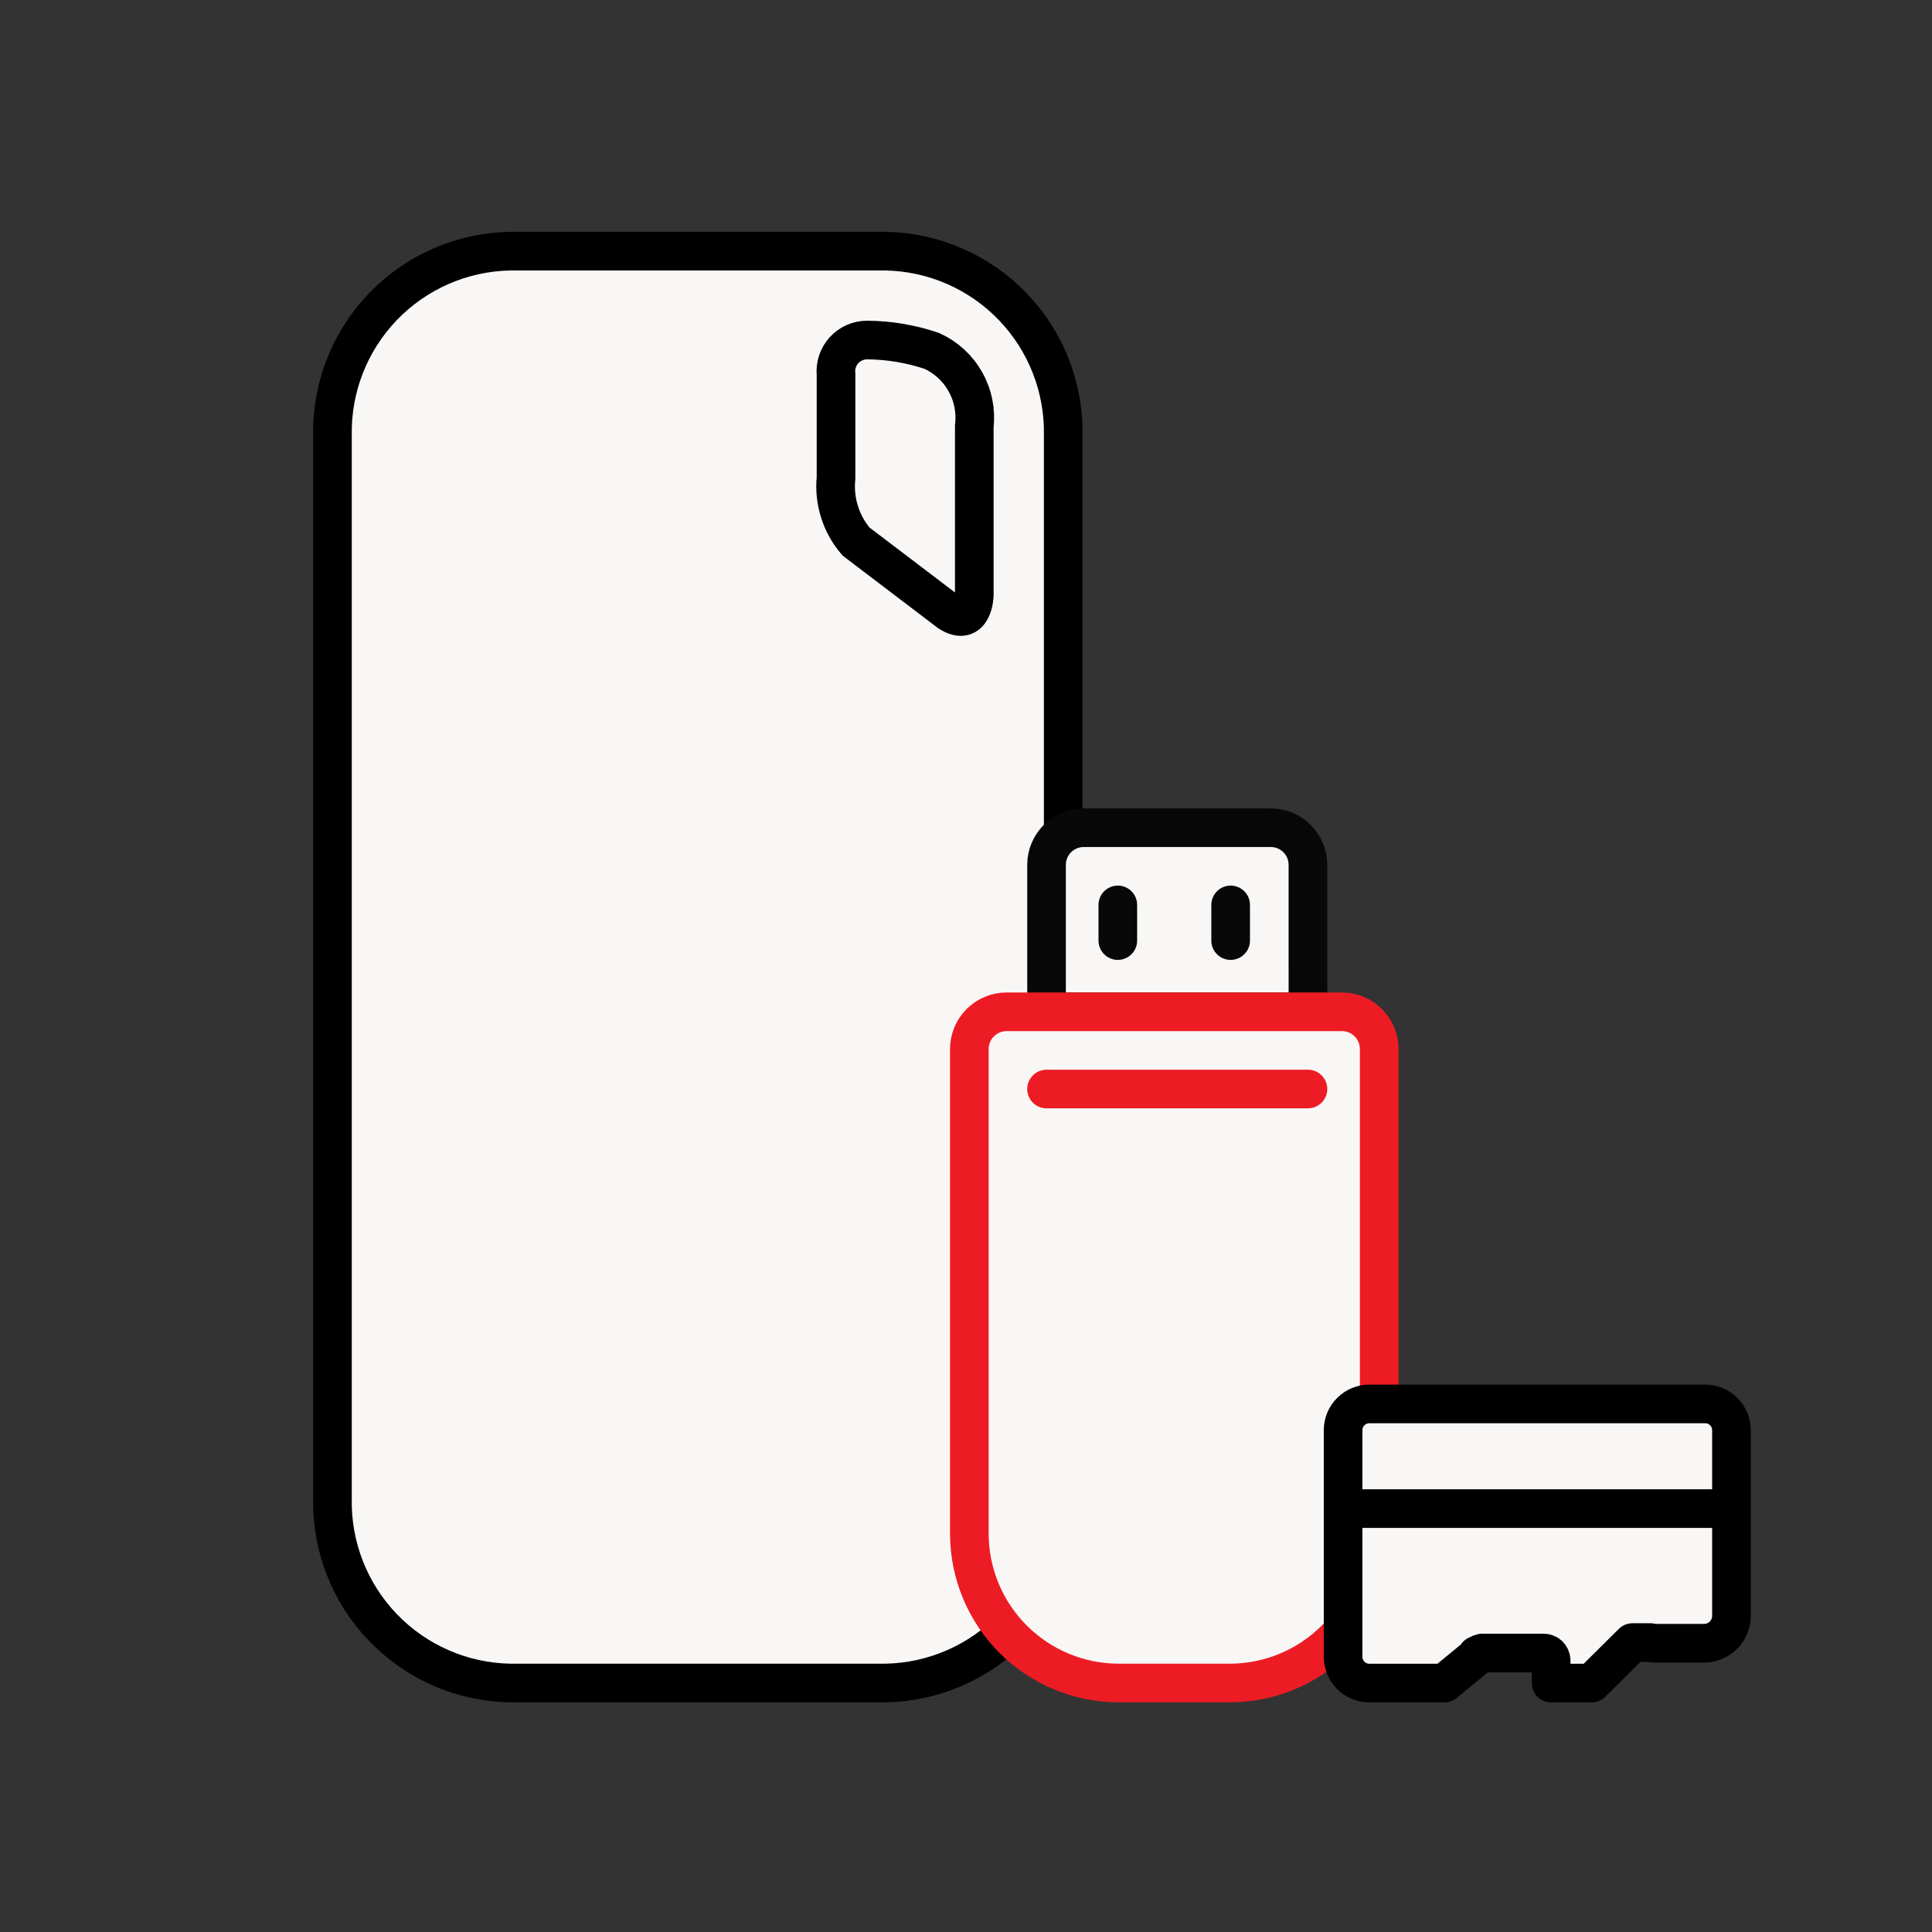 <svg width="100" height="100" viewBox="0 0 100 100" fill="none" xmlns="http://www.w3.org/2000/svg">
<rect x="0" y="0" width="100" height="100" fill="#333333" stroke="none"/>
<path d="M45.852 87.112H26.388C23.905 87.064 21.543 86.031 19.822 84.242C18.101 82.452 17.16 80.052 17.208 77.569V22.543C17.16 20.061 18.101 17.661 19.822 15.871C21.543 14.081 23.905 13.049 26.388 13L45.852 13C48.334 13.048 50.696 14.081 52.418 15.871C54.14 17.66 55.08 20.061 55.032 22.543V77.569C55.08 80.052 54.14 82.452 52.418 84.242C50.696 86.031 48.334 87.064 45.852 87.112Z" fill="#F9F7F6" stroke="black" stroke-width="2" stroke-miterlimit="8"/>
<path d="M44.887 17.6C46.026 17.608 47.156 17.799 48.235 18.164C48.966 18.498 49.572 19.055 49.966 19.756C50.361 20.456 50.523 21.263 50.429 22.061V30.806C50.429 30.806 50.386 32.497 49.134 31.698L44.304 28.027C43.919 27.577 43.629 27.053 43.452 26.488C43.274 25.922 43.213 25.327 43.272 24.737V19.373C43.25 19.148 43.276 18.921 43.347 18.707C43.418 18.492 43.534 18.295 43.686 18.128C43.838 17.961 44.023 17.828 44.23 17.737C44.437 17.646 44.661 17.599 44.887 17.6Z" fill="#F9F7F6" stroke="black" stroke-width="2" stroke-miterlimit="8"/>
<path d="M67.699 52.372H54.169V44.748C54.17 44.496 54.222 44.246 54.321 44.014C54.419 43.781 54.563 43.571 54.743 43.394C54.923 43.217 55.136 43.077 55.37 42.982C55.604 42.887 55.854 42.84 56.107 42.842H65.766C66.274 42.839 66.763 43.038 67.126 43.395C67.488 43.753 67.694 44.239 67.698 44.748L67.699 52.372Z" fill="#F9F7F6" stroke="#080808" stroke-width="2" stroke-miterlimit="10" stroke-linecap="round" stroke-linejoin="round"/>
<path d="M57.858 46.838V48.684Z" fill="#F9F7F6"/>
<path d="M57.858 46.838V48.684" stroke="#080808" stroke-width="2" stroke-miterlimit="10" stroke-linecap="round" stroke-linejoin="round"/>
<path d="M63.698 46.838V48.684Z" fill="#F9F7F6"/>
<path d="M63.698 46.838V48.684" stroke="#080808" stroke-width="2" stroke-miterlimit="10" stroke-linecap="round" stroke-linejoin="round"/>
<path d="M69.46 52.37C69.713 52.37 69.964 52.42 70.198 52.517C70.432 52.614 70.644 52.757 70.823 52.936C71.002 53.115 71.144 53.328 71.241 53.562C71.338 53.796 71.388 54.047 71.388 54.3V79.392C71.383 81.437 70.569 83.397 69.123 84.843C67.678 86.29 65.719 87.106 63.674 87.112H57.89C55.844 87.107 53.884 86.291 52.438 84.845C50.992 83.398 50.178 81.438 50.173 79.392V54.309C50.172 54.054 50.221 53.802 50.317 53.567C50.414 53.331 50.556 53.117 50.736 52.937C50.915 52.757 51.129 52.614 51.364 52.517C51.599 52.419 51.851 52.37 52.105 52.37H69.46Z" fill="#F9F7F6" stroke="#ED1C24" stroke-width="2" stroke-miterlimit="10" stroke-linecap="round" stroke-linejoin="round"/>
<path d="M54.169 56.368H67.699Z" fill="#F9F7F6"/>
<path d="M54.169 56.368H67.699" stroke="#ED1C24" stroke-width="2" stroke-miterlimit="10" stroke-linecap="round" stroke-linejoin="round"/>
<path d="M70.884 72.666H88.254C88.615 72.665 88.962 72.807 89.218 73.061C89.474 73.316 89.619 73.662 89.62 74.023V83.644C89.618 84.019 89.466 84.378 89.2 84.643C88.933 84.907 88.572 85.055 88.196 85.053H85.604L85.432 85.019H84.497L82.382 87.116H80.286V85.945C80.285 85.842 80.244 85.744 80.171 85.672C80.098 85.599 80 85.559 79.897 85.559H76.725L76.637 85.594H76.613L76.589 85.613L76.447 85.672L76.41 85.76L74.759 87.116H70.882C70.521 87.117 70.175 86.974 69.919 86.719C69.663 86.465 69.519 86.118 69.518 85.757V74.023C69.519 73.662 69.664 73.316 69.92 73.061C70.176 72.807 70.523 72.665 70.884 72.666Z" fill="#F9F7F6" stroke="black" stroke-width="2" stroke-miterlimit="10" stroke-linecap="round" stroke-linejoin="round"/>
<path d="M70.209 78.084H88.976Z" fill="#F9F7F6"/>
<path d="M70.209 78.084H88.976" stroke="black" stroke-width="2" stroke-miterlimit="8"/>
</svg>
